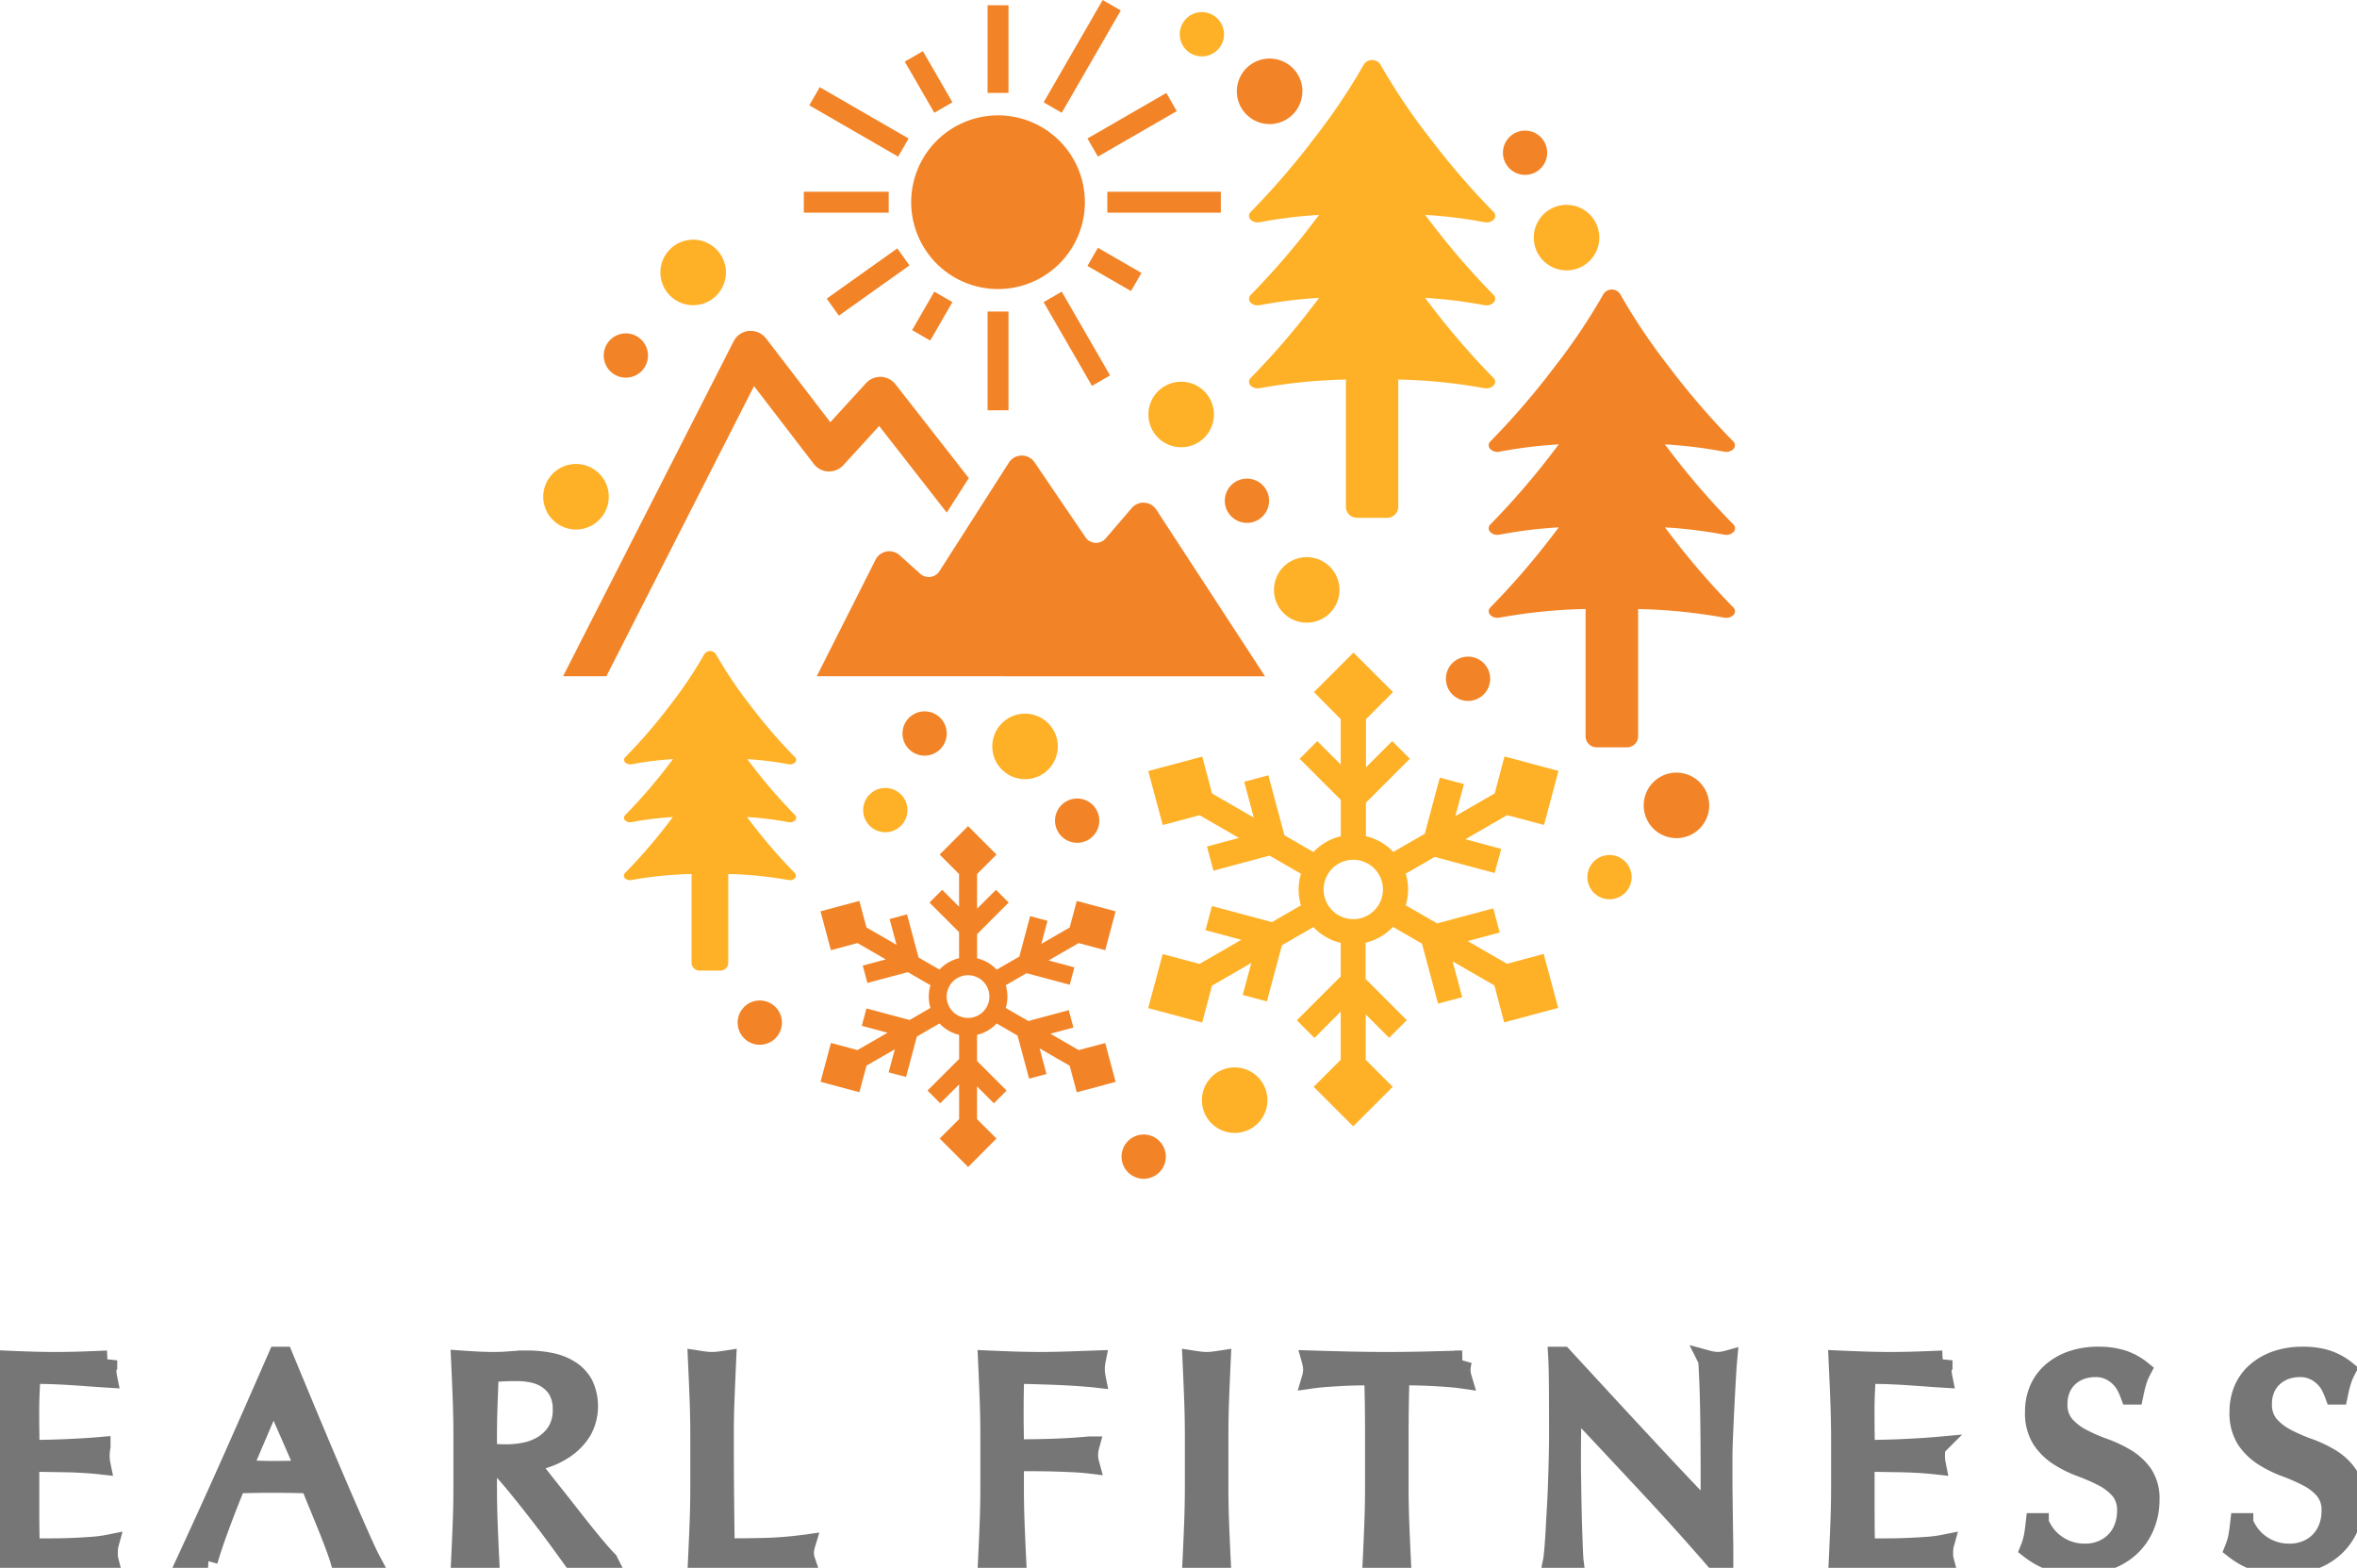 <svg id="グループ_3954" data-name="グループ 3954" xmlns="http://www.w3.org/2000/svg" xmlns:xlink="http://www.w3.org/1999/xlink" width="120.234" height="79.969" viewBox="0 0 120.234 79.969">
  <defs>
    <clipPath id="clip-path">
      <rect id="長方形_1421" data-name="長方形 1421" width="120.234" height="79.969" fill="none"/>
    </clipPath>
  </defs>
  <g id="グループ_3954-2" data-name="グループ 3954" clip-path="url(#clip-path)">
    <path id="パス_3669" data-name="パス 3669" d="M.607,229.579q-.037-.954-.082-1.908.671.03,1.334.052t1.334.022q.671,0,1.326-.022t1.326-.052a2.253,2.253,0,0,0,0,.894q-.477-.03-.872-.06l-.835-.059q-.439-.03-.961-.052t-1.252-.022q-.015.477-.037.909t-.023.983q0,.581.008,1.132t.007.834q.656,0,1.177-.015t.954-.037q.432-.022.8-.045t.693-.052a2.324,2.324,0,0,0-.045.462,2.245,2.245,0,0,0,.045.447q-.388-.044-.9-.074t-1.029-.037l-.968-.015q-.455-.007-.723-.007c0,.09,0,.186-.007.291s-.008.236-.008.395v1.475q0,.849.008,1.4t.022.835H2.939q.566,0,1.11-.023t1.028-.059a6.613,6.613,0,0,0,.842-.112,1.068,1.068,0,0,0-.037.231q-.007.127-.007.231a1.39,1.39,0,0,0,.044.387q-.671-.03-1.334-.03h-2.7q-.671,0-1.356.03.045-.954.082-1.9t.037-1.93v-2.563q0-.983-.037-1.937" transform="translate(-0.365 -158.285)" fill="#767676"/>
    <path id="パス_3670" data-name="パス 3670" d="M.607,229.579q-.037-.954-.082-1.908.671.03,1.334.052t1.334.022q.671,0,1.326-.022t1.326-.052a2.253,2.253,0,0,0,0,.894q-.477-.03-.872-.06l-.835-.059q-.439-.03-.961-.052t-1.252-.022q-.015.477-.037.909t-.023.983q0,.581.008,1.132t.007.834q.656,0,1.177-.015t.954-.037q.432-.022.8-.045t.693-.052a2.324,2.324,0,0,0-.045.462,2.245,2.245,0,0,0,.045.447q-.388-.044-.9-.074t-1.029-.037l-.968-.015q-.455-.007-.723-.007c0,.09,0,.186-.007.291s-.008.236-.008.395v1.475q0,.849.008,1.4t.022.835H2.939q.566,0,1.11-.023t1.028-.059a6.613,6.613,0,0,0,.842-.112,1.068,1.068,0,0,0-.037.231q-.007.127-.007.231a1.39,1.39,0,0,0,.044.387q-.671-.03-1.334-.03h-2.7q-.671,0-1.356.03.045-.954.082-1.9t.037-1.93v-2.563Q.644,230.532.607,229.579Z" transform="translate(-0.365 -158.285)" fill="none" stroke="#767676" stroke-miterlimit="10" stroke-width="1"/>
    <path id="パス_3671" data-name="パス 3671" d="M40.613,237.467a2.815,2.815,0,0,0-.395-.03h-.79a2.807,2.807,0,0,0-.395.03q-.1-.342-.283-.827t-.395-1.013l-.439-1.073q-.224-.544-.417-1.036-.477-.014-.969-.022t-.983-.008q-.462,0-.909.008t-.909.022q-.477,1.163-.864,2.213t-.581,1.736a5.1,5.1,0,0,0-1.1,0q1.207-2.607,2.354-5.186t2.31-5.245h.283q.357.864.775,1.87t.849,2.034q.432,1.028.864,2.041t.812,1.885q.38.872.685,1.557t.5,1.043m-6.6-4.634c.258,0,.526.005.8.015s.546.015.8.015q.417,0,.835-.008t.834-.022l-1.654-3.785Z" transform="translate(-21.678 -157.844)" fill="#767676"/>
    <path id="パス_3672" data-name="パス 3672" d="M40.613,237.467a2.815,2.815,0,0,0-.395-.03h-.79a2.807,2.807,0,0,0-.395.03q-.1-.342-.283-.827t-.395-1.013l-.439-1.073q-.224-.544-.417-1.036-.477-.014-.969-.022t-.983-.008q-.462,0-.909.008t-.909.022q-.477,1.163-.864,2.213t-.581,1.736a5.1,5.1,0,0,0-1.1,0q1.207-2.607,2.354-5.186t2.31-5.245h.283q.357.864.775,1.87t.849,2.034q.432,1.028.864,2.041t.812,1.885q.38.872.685,1.557T40.613,237.467Zm-6.6-4.634c.258,0,.526.005.8.015s.546.015.8.015q.417,0,.835-.008t.834-.022l-1.654-3.785Z" transform="translate(-21.678 -157.844)" fill="none" stroke="#767676" stroke-miterlimit="10" stroke-width="1"/>
    <path id="パス_3673" data-name="パス 3673" d="M77.26,231.532q0-.983-.037-1.93t-.082-1.93q.432.03.849.052t.849.022q.432,0,.849-.037t.85-.037a5.8,5.8,0,0,1,1.192.119,2.907,2.907,0,0,1,.991.395,1.99,1.99,0,0,1,.67.723,2.585,2.585,0,0,1-.074,2.347,2.991,2.991,0,0,1-.782.849,3.881,3.881,0,0,1-.991.521,4.965,4.965,0,0,1-.961.246q.179.224.492.626t.7.887q.387.485.8,1.013t.8,1.013q.387.484.73.887t.551.611a3.339,3.339,0,0,0-.447-.03H83.34a3.02,3.02,0,0,0-.432.03q-.224-.313-.678-.939t-1.006-1.341q-.552-.715-1.125-1.423t-1.051-1.2h-.566v1.088q0,.983.037,1.937t.082,1.878q-.343-.03-.73-.03t-.73.03q.044-.924.082-1.878t.037-1.937Zm1.222.849a3.024,3.024,0,0,0,.454.06q.246.015.544.015a4.686,4.686,0,0,0,.961-.1,2.792,2.792,0,0,0,.916-.365,2.175,2.175,0,0,0,.693-.7,2.054,2.054,0,0,0,.276-1.11,1.928,1.928,0,0,0-.216-.962,1.726,1.726,0,0,0-.559-.6,2.135,2.135,0,0,0-.745-.305,3.954,3.954,0,0,0-.79-.082q-.522,0-.864.023t-.581.052q-.03.819-.059,1.624t-.03,1.609Z" transform="translate(-53.631 -158.286)" fill="#767676"/>
    <path id="パス_3674" data-name="パス 3674" d="M77.26,231.532q0-.983-.037-1.93t-.082-1.93q.432.03.849.052t.849.022q.432,0,.849-.037t.85-.037a5.8,5.8,0,0,1,1.192.119,2.907,2.907,0,0,1,.991.395,1.99,1.99,0,0,1,.67.723,2.585,2.585,0,0,1-.074,2.347,2.991,2.991,0,0,1-.782.849,3.881,3.881,0,0,1-.991.521,4.965,4.965,0,0,1-.961.246q.179.224.492.626t.7.887q.387.485.8,1.013t.8,1.013q.387.484.73.887t.551.611a3.339,3.339,0,0,0-.447-.03H83.34a3.02,3.02,0,0,0-.432.03q-.224-.313-.678-.939t-1.006-1.341q-.552-.715-1.125-1.423t-1.051-1.2h-.566v1.088q0,.983.037,1.937t.082,1.878q-.343-.03-.73-.03t-.73.03q.044-.924.082-1.878t.037-1.937Zm1.222.849a3.024,3.024,0,0,0,.454.06q.246.015.544.015a4.686,4.686,0,0,0,.961-.1,2.792,2.792,0,0,0,.916-.365,2.175,2.175,0,0,0,.693-.7,2.054,2.054,0,0,0,.276-1.11,1.928,1.928,0,0,0-.216-.962,1.726,1.726,0,0,0-.559-.6,2.135,2.135,0,0,0-.745-.305,3.954,3.954,0,0,0-.79-.082q-.522,0-.864.023t-.581.052q-.03.819-.059,1.624t-.03,1.609Z" transform="translate(-53.631 -158.286)" fill="none" stroke="#767676" stroke-miterlimit="10" stroke-width="1"/>
    <path id="パス_3675" data-name="パス 3675" d="M116.875,229.6q-.037-.946-.082-1.93.193.03.372.052a2.847,2.847,0,0,0,.715,0q.179-.022.372-.052-.044.983-.082,1.93t-.037,1.93q0,1.877.015,3.256t.03,2.466q1.058,0,2.027-.022a19.194,19.194,0,0,0,2.086-.171,1.732,1.732,0,0,0-.074.447,1.391,1.391,0,0,0,.074.4q-.685-.03-1.371-.03h-2.749q-.663,0-1.378.03.045-.924.082-1.877t.037-1.937v-2.563q0-.983-.037-1.93" transform="translate(-81.199 -158.285)" fill="#767676"/>
    <path id="パス_3676" data-name="パス 3676" d="M116.875,229.6q-.037-.946-.082-1.93.193.03.372.052a2.847,2.847,0,0,0,.715,0q.179-.022.372-.052-.044.983-.082,1.93t-.037,1.93q0,1.877.015,3.256t.03,2.466q1.058,0,2.027-.022a19.194,19.194,0,0,0,2.086-.171,1.732,1.732,0,0,0-.074.447,1.391,1.391,0,0,0,.074.4q-.685-.03-1.371-.03h-2.749q-.663,0-1.378.03.045-.924.082-1.877t.037-1.937v-2.563Q116.912,230.547,116.875,229.6Z" transform="translate(-81.199 -158.285)" fill="none" stroke="#767676" stroke-miterlimit="10" stroke-width="1"/>
    <path id="パス_3677" data-name="パス 3677" d="M165.426,229.6q-.037-.946-.082-1.93.671.03,1.333.052t1.334.023q.671,0,1.356-.023t1.49-.052a2.253,2.253,0,0,0,0,.894q-.4-.045-.969-.082t-1.155-.06q-.589-.022-1.133-.037t-.9-.015q-.015.522-.022,1t-.007.954q0,.522.007.961t.007.917q.984,0,1.945-.03t1.9-.119a1.7,1.7,0,0,0,0,.894q-.373-.045-.842-.067t-.976-.037q-.507-.014-1.028-.015h-1v1.267q0,.984.037,1.937t.082,1.877q-.343-.03-.73-.03t-.73.03q.044-.924.082-1.877t.037-1.937v-2.563q0-.983-.037-1.93" transform="translate(-114.953 -158.285)" fill="#767676"/>
    <path id="パス_3678" data-name="パス 3678" d="M165.426,229.6q-.037-.946-.082-1.93.671.03,1.333.052t1.334.023q.671,0,1.356-.023t1.49-.052a2.253,2.253,0,0,0,0,.894q-.4-.045-.969-.082t-1.155-.06q-.589-.022-1.133-.037t-.9-.015q-.015.522-.022,1t-.007.954q0,.522.007.961t.007.917q.984,0,1.945-.03t1.9-.119a1.7,1.7,0,0,0,0,.894q-.373-.045-.842-.067t-.976-.037q-.507-.014-1.028-.015h-1v1.267q0,.984.037,1.937t.082,1.877q-.343-.03-.73-.03t-.73.03q.044-.924.082-1.877t.037-1.937v-2.563Q165.463,230.547,165.426,229.6Z" transform="translate(-114.953 -158.285)" fill="none" stroke="#767676" stroke-miterlimit="10" stroke-width="1"/>
    <path id="パス_3679" data-name="パス 3679" d="M199.651,229.6q-.037-.946-.082-1.93.193.03.373.052a2.847,2.847,0,0,0,.715,0q.178-.022.372-.052-.045.983-.082,1.93t-.037,1.93v2.563q0,.984.037,1.937t.082,1.877c-.229-.02-.472-.03-.73-.03s-.5.01-.73.03q.045-.924.082-1.877t.038-1.937v-2.563q0-.983-.038-1.93" transform="translate(-138.747 -158.285)" fill="#767676"/>
    <path id="パス_3680" data-name="パス 3680" d="M199.651,229.6q-.037-.946-.082-1.93.193.03.373.052a2.847,2.847,0,0,0,.715,0q.178-.022.372-.052-.045.983-.082,1.93t-.037,1.93v2.563q0,.984.037,1.937t.082,1.877c-.229-.02-.472-.03-.73-.03s-.5.01-.73.03q.045-.924.082-1.877t.038-1.937v-2.563Q199.688,230.547,199.651,229.6Z" transform="translate(-138.747 -158.285)" fill="none" stroke="#767676" stroke-miterlimit="10" stroke-width="1"/>
    <path id="パス_3681" data-name="パス 3681" d="M222.706,228.447q-.388,0-.812.007t-.849.03q-.425.022-.82.052t-.708.075a1.807,1.807,0,0,0,.075-.477,2.055,2.055,0,0,0-.075-.462q.983.03,1.922.052t1.922.022q.984,0,1.922-.022t1.922-.052a2.062,2.062,0,0,0-.075.477,1.756,1.756,0,0,0,.075.462q-.313-.045-.708-.075t-.82-.052q-.425-.022-.849-.03t-.812-.007q-.045,1.535-.045,3.085v2.563q0,.983.037,1.937t.082,1.877q-.343-.03-.73-.03t-.73.03q.045-.923.082-1.877t.037-1.937v-2.563q0-1.55-.044-3.085" transform="translate(-152.616 -158.286)" fill="#767676"/>
    <path id="パス_3682" data-name="パス 3682" d="M222.706,228.447q-.388,0-.812.007t-.849.03q-.425.022-.82.052t-.708.075a1.807,1.807,0,0,0,.075-.477,2.055,2.055,0,0,0-.075-.462q.983.03,1.922.052t1.922.022q.984,0,1.922-.022t1.922-.052a2.062,2.062,0,0,0-.075.477,1.756,1.756,0,0,0,.075.462q-.313-.045-.708-.075t-.82-.052q-.425-.022-.849-.03t-.812-.007q-.045,1.535-.045,3.085v2.563q0,.983.037,1.937t.082,1.877q-.343-.03-.73-.03t-.73.03q.045-.923.082-1.877t.037-1.937v-2.563Q222.751,229.981,222.706,228.447Z" transform="translate(-152.616 -158.286)" fill="none" stroke="#767676" stroke-miterlimit="10" stroke-width="1"/>
    <path id="パス_3683" data-name="パス 3683" d="M264.761,233.6q-1.937-2.079-3.874-4.135-.014.417-.03,1.118t-.015,1.907q0,.313.008.775c.005.308.009.631.015.969s.013.681.022,1.028.02.67.03.969.02.559.03.782.02.375.03.455a4.172,4.172,0,0,0-.522-.03,4.669,4.669,0,0,0-.551.03q.03-.149.066-.551t.068-.961q.029-.559.067-1.215t.059-1.311q.022-.656.037-1.282t.015-1.118q0-1.43-.008-2.459t-.037-1.535h.238q.909.984,1.945,2.109t2.056,2.22q1.02,1.1,1.937,2.071t1.6,1.662v-2.027q0-1.564-.022-3.047t-.1-2.794a2.146,2.146,0,0,0,.507.074,2.085,2.085,0,0,0,.477-.074q-.03.328-.067.983t-.075,1.4q-.037.745-.067,1.46t-.03,1.148v.894q0,.507.007,1.058t.015,1.11q.007.559.015,1.043t.007.842v.492h-.208q-1.714-1.982-3.651-4.06" transform="translate(-180.695 -157.844)" fill="#767676"/>
    <path id="パス_3684" data-name="パス 3684" d="M264.761,233.6q-1.937-2.079-3.874-4.135-.014.417-.03,1.118t-.015,1.907q0,.313.008.775c.005.308.009.631.015.969s.013.681.022,1.028.02.67.03.969.02.559.03.782.02.375.03.455a4.172,4.172,0,0,0-.522-.03,4.669,4.669,0,0,0-.551.03q.03-.149.066-.551t.068-.961q.029-.559.067-1.215t.059-1.311q.022-.656.037-1.282t.015-1.118q0-1.43-.008-2.459t-.037-1.535h.238q.909.984,1.945,2.109t2.056,2.22q1.02,1.1,1.937,2.071t1.6,1.662v-2.027q0-1.564-.022-3.047t-.1-2.794a2.146,2.146,0,0,0,.507.074,2.085,2.085,0,0,0,.477-.074q-.03.328-.067.983t-.075,1.4q-.037.745-.067,1.46t-.03,1.148v.894q0,.507.007,1.058t.015,1.11q.007.559.015,1.043t.007.842v.492h-.208Q266.7,235.679,264.761,233.6Z" transform="translate(-180.695 -157.844)" fill="none" stroke="#767676" stroke-miterlimit="10" stroke-width="1"/>
    <path id="パス_3685" data-name="パス 3685" d="M307.8,229.579q-.037-.954-.082-1.908.671.03,1.334.052t1.334.022q.671,0,1.326-.022t1.326-.052a2.253,2.253,0,0,0,0,.894q-.477-.03-.872-.06l-.834-.059q-.44-.03-.961-.052t-1.252-.022q-.015.477-.037.909t-.022.983q0,.581.007,1.132t.008.834q.655,0,1.177-.015t.954-.037q.432-.022.8-.045t.693-.052a2.348,2.348,0,0,0-.045.462,2.27,2.27,0,0,0,.045.447q-.388-.044-.9-.074t-1.028-.037l-.969-.015q-.454-.007-.723-.007c0,.09,0,.186-.008.291s-.007.236-.007.395v1.475q0,.849.007,1.4t.022.835h1.043q.566,0,1.11-.023t1.028-.059a6.619,6.619,0,0,0,.842-.112,1.034,1.034,0,0,0-.037.231q-.008.127-.008.231a1.377,1.377,0,0,0,.045.387q-.671-.03-1.334-.03h-2.7q-.671,0-1.356.03.045-.954.082-1.9t.037-1.93v-2.563q0-.983-.037-1.937" transform="translate(-213.938 -158.285)" fill="#767676"/>
    <path id="パス_3686" data-name="パス 3686" d="M307.8,229.579q-.037-.954-.082-1.908.671.03,1.334.052t1.334.022q.671,0,1.326-.022t1.326-.052a2.253,2.253,0,0,0,0,.894q-.477-.03-.872-.06l-.834-.059q-.44-.03-.961-.052t-1.252-.022q-.015.477-.037.909t-.022.983q0,.581.007,1.132t.008.834q.655,0,1.177-.015t.954-.037q.432-.022.8-.045t.693-.052a2.348,2.348,0,0,0-.045.462,2.27,2.27,0,0,0,.045.447q-.388-.044-.9-.074t-1.028-.037l-.969-.015q-.454-.007-.723-.007c0,.09,0,.186-.008.291s-.007.236-.007.395v1.475q0,.849.007,1.4t.022.835h1.043q.566,0,1.11-.023t1.028-.059a6.619,6.619,0,0,0,.842-.112,1.034,1.034,0,0,0-.037.231q-.008.127-.008.231a1.377,1.377,0,0,0,.045.387q-.671-.03-1.334-.03h-2.7q-.671,0-1.356.03.045-.954.082-1.9t.037-1.93v-2.563Q307.839,230.532,307.8,229.579Z" transform="translate(-213.938 -158.285)" fill="none" stroke="#767676" stroke-miterlimit="10" stroke-width="1"/>
    <path id="パス_3687" data-name="パス 3687" d="M340.528,236.073a2.457,2.457,0,0,0,.492.5,2.492,2.492,0,0,0,1.542.507,2.205,2.205,0,0,0,.887-.171,1.976,1.976,0,0,0,1.1-1.147,2.371,2.371,0,0,0,.149-.842,1.6,1.6,0,0,0-.35-1.088,2.9,2.9,0,0,0-.872-.671,10.184,10.184,0,0,0-1.125-.492,5.789,5.789,0,0,1-1.125-.559,2.981,2.981,0,0,1-.872-.857,2.475,2.475,0,0,1-.35-1.4,2.828,2.828,0,0,1,.223-1.14,2.48,2.48,0,0,1,.648-.887,3.057,3.057,0,0,1,1.021-.581,4.032,4.032,0,0,1,1.341-.209,3.987,3.987,0,0,1,1.237.171,3.088,3.088,0,0,1,.969.529,3.186,3.186,0,0,0-.223.536q-.09.283-.179.715h-.179a3.845,3.845,0,0,0-.2-.454,1.743,1.743,0,0,0-.343-.454,1.929,1.929,0,0,0-.514-.35,1.653,1.653,0,0,0-.715-.142,2.13,2.13,0,0,0-.767.134,1.84,1.84,0,0,0-.611.38,1.681,1.681,0,0,0-.4.589,1.926,1.926,0,0,0-.142.745,1.621,1.621,0,0,0,.35,1.1,2.987,2.987,0,0,0,.872.678,8.607,8.607,0,0,0,1.125.492,6.344,6.344,0,0,1,1.125.529,2.883,2.883,0,0,1,.872.8,2.218,2.218,0,0,1,.35,1.311,3.435,3.435,0,0,1-.246,1.3,3.046,3.046,0,0,1-.715,1.066,3.185,3.185,0,0,1-1.147.7,4.507,4.507,0,0,1-1.542.246,3.845,3.845,0,0,1-1.5-.246,4.075,4.075,0,0,1-.961-.559,3.506,3.506,0,0,0,.186-.618q.052-.276.1-.708h.179a2.988,2.988,0,0,0,.321.544" transform="translate(-236.204 -157.844)" fill="#767676"/>
    <path id="パス_3688" data-name="パス 3688" d="M340.528,236.073a2.457,2.457,0,0,0,.492.5,2.492,2.492,0,0,0,1.542.507,2.205,2.205,0,0,0,.887-.171,1.976,1.976,0,0,0,1.1-1.147,2.371,2.371,0,0,0,.149-.842,1.6,1.6,0,0,0-.35-1.088,2.9,2.9,0,0,0-.872-.671,10.184,10.184,0,0,0-1.125-.492,5.789,5.789,0,0,1-1.125-.559,2.981,2.981,0,0,1-.872-.857,2.475,2.475,0,0,1-.35-1.4,2.828,2.828,0,0,1,.223-1.14,2.48,2.48,0,0,1,.648-.887,3.057,3.057,0,0,1,1.021-.581,4.032,4.032,0,0,1,1.341-.209,3.987,3.987,0,0,1,1.237.171,3.088,3.088,0,0,1,.969.529,3.186,3.186,0,0,0-.223.536q-.09.283-.179.715h-.179a3.845,3.845,0,0,0-.2-.454,1.743,1.743,0,0,0-.343-.454,1.929,1.929,0,0,0-.514-.35,1.653,1.653,0,0,0-.715-.142,2.13,2.13,0,0,0-.767.134,1.84,1.84,0,0,0-.611.38,1.681,1.681,0,0,0-.4.589,1.926,1.926,0,0,0-.142.745,1.621,1.621,0,0,0,.35,1.1,2.987,2.987,0,0,0,.872.678,8.607,8.607,0,0,0,1.125.492,6.344,6.344,0,0,1,1.125.529,2.883,2.883,0,0,1,.872.8,2.218,2.218,0,0,1,.35,1.311,3.435,3.435,0,0,1-.246,1.3,3.046,3.046,0,0,1-.715,1.066,3.185,3.185,0,0,1-1.147.7,4.507,4.507,0,0,1-1.542.246,3.845,3.845,0,0,1-1.5-.246,4.075,4.075,0,0,1-.961-.559,3.506,3.506,0,0,0,.186-.618q.052-.276.1-.708h.179A2.988,2.988,0,0,0,340.528,236.073Z" transform="translate(-236.204 -157.844)" fill="none" stroke="#767676" stroke-miterlimit="10" stroke-width="1"/>
    <path id="パス_3689" data-name="パス 3689" d="M374.753,236.073a2.456,2.456,0,0,0,.492.5,2.492,2.492,0,0,0,1.542.507,2.205,2.205,0,0,0,.887-.171,1.976,1.976,0,0,0,1.1-1.147,2.372,2.372,0,0,0,.149-.842,1.6,1.6,0,0,0-.35-1.088,2.9,2.9,0,0,0-.872-.671,10.176,10.176,0,0,0-1.125-.492,5.79,5.79,0,0,1-1.125-.559,2.981,2.981,0,0,1-.872-.857,2.475,2.475,0,0,1-.35-1.4,2.828,2.828,0,0,1,.223-1.14,2.48,2.48,0,0,1,.648-.887,3.057,3.057,0,0,1,1.021-.581,4.033,4.033,0,0,1,1.341-.209,3.987,3.987,0,0,1,1.237.171,3.088,3.088,0,0,1,.969.529,3.189,3.189,0,0,0-.223.536q-.09.283-.179.715h-.179a3.845,3.845,0,0,0-.2-.454,1.743,1.743,0,0,0-.343-.454,1.929,1.929,0,0,0-.514-.35,1.653,1.653,0,0,0-.715-.142,2.129,2.129,0,0,0-.767.134,1.84,1.84,0,0,0-.611.38,1.681,1.681,0,0,0-.4.589,1.926,1.926,0,0,0-.142.745,1.621,1.621,0,0,0,.35,1.1,2.987,2.987,0,0,0,.872.678,8.611,8.611,0,0,0,1.125.492,6.343,6.343,0,0,1,1.125.529,2.883,2.883,0,0,1,.872.8,2.217,2.217,0,0,1,.35,1.311,3.435,3.435,0,0,1-.246,1.3,3.046,3.046,0,0,1-.715,1.066,3.185,3.185,0,0,1-1.147.7,4.507,4.507,0,0,1-1.542.246,3.845,3.845,0,0,1-1.5-.246,4.075,4.075,0,0,1-.961-.559,3.514,3.514,0,0,0,.186-.618q.052-.276.1-.708h.179a2.99,2.99,0,0,0,.321.544" transform="translate(-259.998 -157.844)" fill="#767676"/>
    <path id="パス_3690" data-name="パス 3690" d="M374.753,236.073a2.456,2.456,0,0,0,.492.5,2.492,2.492,0,0,0,1.542.507,2.205,2.205,0,0,0,.887-.171,1.976,1.976,0,0,0,1.1-1.147,2.372,2.372,0,0,0,.149-.842,1.6,1.6,0,0,0-.35-1.088,2.9,2.9,0,0,0-.872-.671,10.176,10.176,0,0,0-1.125-.492,5.79,5.79,0,0,1-1.125-.559,2.981,2.981,0,0,1-.872-.857,2.475,2.475,0,0,1-.35-1.4,2.828,2.828,0,0,1,.223-1.14,2.48,2.48,0,0,1,.648-.887,3.057,3.057,0,0,1,1.021-.581,4.033,4.033,0,0,1,1.341-.209,3.987,3.987,0,0,1,1.237.171,3.088,3.088,0,0,1,.969.529,3.189,3.189,0,0,0-.223.536q-.09.283-.179.715h-.179a3.845,3.845,0,0,0-.2-.454,1.743,1.743,0,0,0-.343-.454,1.929,1.929,0,0,0-.514-.35,1.653,1.653,0,0,0-.715-.142,2.129,2.129,0,0,0-.767.134,1.84,1.84,0,0,0-.611.38,1.681,1.681,0,0,0-.4.589,1.926,1.926,0,0,0-.142.745,1.621,1.621,0,0,0,.35,1.1,2.987,2.987,0,0,0,.872.678,8.611,8.611,0,0,0,1.125.492,6.343,6.343,0,0,1,1.125.529,2.883,2.883,0,0,1,.872.8,2.217,2.217,0,0,1,.35,1.311,3.435,3.435,0,0,1-.246,1.3,3.046,3.046,0,0,1-.715,1.066,3.185,3.185,0,0,1-1.147.7,4.507,4.507,0,0,1-1.542.246,3.845,3.845,0,0,1-1.5-.246,4.075,4.075,0,0,1-.961-.559,3.514,3.514,0,0,0,.186-.618q.052-.276.1-.708h.179A2.99,2.99,0,0,0,374.753,236.073Z" transform="translate(-259.998 -157.844)" fill="none" stroke="#767676" stroke-miterlimit="10" stroke-width="1"/>
    <path id="パス_3691" data-name="パス 3691" d="M221.165,22.558a.5.5,0,0,0,.37-.148.271.271,0,0,0-.015-.39,38.935,38.935,0,0,1-3.248-3.768c-.067-.087-.146-.191-.235-.309a23.654,23.654,0,0,1,3.013.371.6.6,0,0,0,.116.012.5.5,0,0,0,.37-.148.271.271,0,0,0-.015-.39,38.928,38.928,0,0,1-3.248-3.768,31.015,31.015,0,0,1-2.528-3.763.51.51,0,0,0-.829,0,31.053,31.053,0,0,1-2.527,3.763,38.969,38.969,0,0,1-3.248,3.768.271.271,0,0,0-.015.39.5.5,0,0,0,.37.148.6.6,0,0,0,.116-.012,23.641,23.641,0,0,1,3.013-.371l-.235.309a38.976,38.976,0,0,1-3.248,3.768.271.271,0,0,0-.015.39.5.5,0,0,0,.37.148.575.575,0,0,0,.116-.012,23.7,23.7,0,0,1,3.013-.371l-.235.309a38.97,38.97,0,0,1-3.248,3.768.271.271,0,0,0-.015.39.5.5,0,0,0,.37.148.6.6,0,0,0,.116-.011,27.657,27.657,0,0,1,4.379-.438v6.489a.566.566,0,0,0,.564.564H216.1a.566.566,0,0,0,.564-.564V26.342a27.666,27.666,0,0,1,4.38.438.6.6,0,0,0,.116.011.5.5,0,0,0,.37-.148.271.271,0,0,0-.015-.39,38.929,38.929,0,0,1-3.248-3.768c-.067-.087-.146-.191-.235-.309a23.709,23.709,0,0,1,3.013.371.574.574,0,0,0,.116.012" transform="translate(-145.337 -6.982)" fill="#feb127"/>
    <path id="パス_3692" data-name="パス 3692" d="M261.3,60.967a.5.5,0,0,0,.37-.148.271.271,0,0,0-.015-.39A38.929,38.929,0,0,1,258.4,56.66c-.067-.087-.146-.191-.235-.309a23.652,23.652,0,0,1,3.013.371.6.6,0,0,0,.116.012.5.5,0,0,0,.37-.148.271.271,0,0,0-.015-.39,38.922,38.922,0,0,1-3.248-3.768,31.015,31.015,0,0,1-2.528-3.763.51.51,0,0,0-.829,0,31.05,31.05,0,0,1-2.527,3.763,38.97,38.97,0,0,1-3.248,3.768.271.271,0,0,0-.015.39.5.5,0,0,0,.37.148.6.6,0,0,0,.116-.012,23.64,23.64,0,0,1,3.013-.371l-.235.309a38.976,38.976,0,0,1-3.248,3.768.271.271,0,0,0-.015.39.5.5,0,0,0,.37.148.575.575,0,0,0,.116-.012,23.7,23.7,0,0,1,3.013-.371l-.235.309a38.968,38.968,0,0,1-3.248,3.768.271.271,0,0,0-.015.39.5.5,0,0,0,.37.148.6.6,0,0,0,.116-.011,27.655,27.655,0,0,1,4.379-.438V71.24a.566.566,0,0,0,.564.564h1.552a.566.566,0,0,0,.564-.564V64.751a27.663,27.663,0,0,1,4.38.438.6.6,0,0,0,.116.011.5.5,0,0,0,.37-.148.271.271,0,0,0-.015-.39,38.921,38.921,0,0,1-3.248-3.768c-.067-.087-.146-.191-.235-.309a23.709,23.709,0,0,1,3.013.371.574.574,0,0,0,.116.012" transform="translate(-173.238 -33.685)" fill="#f28427"/>
    <path id="パス_3693" data-name="パス 3693" d="M112.941,117.681a.348.348,0,0,0,.258-.1.189.189,0,0,0-.011-.272,27.239,27.239,0,0,1-2.268-2.632l-.164-.216a16.492,16.492,0,0,1,2.1.259.408.408,0,0,0,.081.008.348.348,0,0,0,.258-.1.189.189,0,0,0-.011-.272,27.239,27.239,0,0,1-2.268-2.632,21.638,21.638,0,0,1-1.765-2.628.356.356,0,0,0-.579,0,21.707,21.707,0,0,1-1.765,2.628,27.2,27.2,0,0,1-2.269,2.632.189.189,0,0,0-.011.272.349.349,0,0,0,.258.1.4.4,0,0,0,.081-.008,16.5,16.5,0,0,1,2.1-.259l-.164.216a27.237,27.237,0,0,1-2.269,2.632.189.189,0,0,0-.011.272.349.349,0,0,0,.258.1.4.4,0,0,0,.081-.008,16.559,16.559,0,0,1,2.1-.259l-.164.215a27.165,27.165,0,0,1-2.269,2.632.189.189,0,0,0-.011.273.349.349,0,0,0,.258.1.4.4,0,0,0,.081-.008,19.341,19.341,0,0,1,3.059-.306v4.532a.4.4,0,0,0,.394.394h1.084a.4.4,0,0,0,.394-.394v-4.532a19.336,19.336,0,0,1,3.058.306.409.409,0,0,0,.081.008.348.348,0,0,0,.258-.1.189.189,0,0,0-.011-.273,27.2,27.2,0,0,1-2.268-2.632l-.164-.215a16.553,16.553,0,0,1,2.1.259.409.409,0,0,0,.081.008" transform="translate(-72.637 -75.739)" fill="#feb127"/>
    <path id="パス_3694" data-name="パス 3694" d="M159.569,87.511l-5.545-8.5a.785.785,0,0,0-1.253-.082l-1.33,1.549a.649.649,0,0,1-.493.226h-.036a.651.651,0,0,1-.5-.283l-2.6-3.826a.785.785,0,0,0-1.31.018l-3.54,5.536a.648.648,0,0,1-.979.133l-1.055-.948a.785.785,0,0,0-1.225.23l-3,5.944Z" transform="translate(-95.039 -53.015)" fill="#f28427"/>
    <path id="パス_3695" data-name="パス 3695" d="M96.452,73l7.531-14.8,3.049,3.97a.981.981,0,0,0,.739.384h.041a.988.988,0,0,0,.728-.32l1.828-2,3.447,4.418,1.125-1.76L111.2,58.107a.983.983,0,0,0-.738-.378h-.039a.986.986,0,0,0-.726.32l-1.822,1.993L104.6,55.77a.991.991,0,0,0-.781-.385c-.029,0-.059,0-.088,0a.979.979,0,0,0-.787.53L94.242,73Z" transform="translate(-65.52 -38.506)" fill="#f28427"/>
    <path id="パス_3696" data-name="パス 3696" d="M156.945,28.168a4.43,4.43,0,1,0-4.43-4.43,4.43,4.43,0,0,0,4.43,4.43" transform="translate(-106.034 -13.424)" fill="#f28427"/>
    <rect id="長方形_1409" data-name="長方形 1409" width="1.068" height="4.472" transform="translate(50.377 0.267)" fill="#f28427"/>
    <rect id="長方形_1410" data-name="長方形 1410" width="1.068" height="3.013" transform="matrix(0.866, -0.5, 0.5, 0.866, 46.154, 3.143)" fill="#f28427"/>
    <rect id="長方形_1411" data-name="長方形 1411" width="1.068" height="5.234" transform="matrix(0.5, -0.866, 0.866, 0.5, 41.283, 5.372)" fill="#f28427"/>
    <rect id="長方形_1412" data-name="長方形 1412" width="4.331" height="1.068" transform="translate(41.004 9.78)" fill="#f28427"/>
    <rect id="長方形_1413" data-name="長方形 1413" width="4.42" height="1.067" transform="matrix(0.815, -0.58, 0.58, 0.815, 42.172, 15.232)" fill="#f28427"/>
    <rect id="長方形_1414" data-name="長方形 1414" width="2.266" height="1.067" transform="translate(46.528 16.838) rotate(-60.001)" fill="#f28427"/>
    <rect id="長方形_1415" data-name="長方形 1415" width="1.068" height="5.038" transform="translate(50.377 15.89)" fill="#f28427"/>
    <rect id="長方形_1416" data-name="長方形 1416" width="1.067" height="4.933" transform="translate(53.236 15.41) rotate(-30)" fill="#f28427"/>
    <rect id="長方形_1417" data-name="長方形 1417" width="1.068" height="2.565" transform="translate(55.472 13.564) rotate(-59.998)" fill="#f28427"/>
    <rect id="長方形_1418" data-name="長方形 1418" width="5.789" height="1.068" transform="translate(56.487 9.78)" fill="#f28427"/>
    <rect id="長方形_1419" data-name="長方形 1419" width="4.644" height="1.068" transform="translate(55.473 7.064) rotate(-29.999)" fill="#f28427"/>
    <rect id="長方形_1420" data-name="長方形 1420" width="6.026" height="1.067" transform="translate(53.237 5.219) rotate(-60.001)" fill="#f28427"/>
    <path id="パス_3697" data-name="パス 3697" d="M210.486,125.093l-2.006-1.158,1.632-.438-.33-1.232-2.865.768-1.6-.926a2.782,2.782,0,0,0,0-1.611l1.48-.854,3.06.82.33-1.232-1.828-.49,2.13-1.23,1.883.5.738-2.754-2.754-.738-.5,1.883-2.006,1.158.437-1.632-1.232-.33-.768,2.865-1.605.927a2.79,2.79,0,0,0-1.394-.806v-1.709l2.24-2.24-.9-.9-1.338,1.338v-2.459l1.378-1.378-2.016-2.016-2.016,2.016L202,112.613v2.317l-1.195-1.195-.9.9,2.1,2.1v1.852a2.79,2.79,0,0,0-1.394.806l-1.481-.855-.82-3.06-1.232.33.489,1.828-2.13-1.23-.5-1.883-2.754.738.738,2.754,1.883-.5,2.006,1.158-1.632.438.33,1.232,2.865-.768,1.6.926a2.782,2.782,0,0,0,0,1.611l-1.48.854-3.06-.82-.33,1.232,1.828.49-2.13,1.23-1.883-.5-.738,2.755,2.754.738.5-1.883,2.006-1.158-.437,1.632,1.232.33.768-2.865,1.605-.927a2.791,2.791,0,0,0,1.394.806v1.709l-2.24,2.24.9.9L202,127.531v2.459l-1.378,1.378,2.016,2.016,2.016-2.016-1.378-1.378v-2.317l1.195,1.195.9-.9-2.1-2.1v-1.852a2.791,2.791,0,0,0,1.394-.806l1.481.855.82,3.06,1.232-.33-.489-1.827,2.13,1.23.5,1.883,2.754-.738-.738-2.755Zm-7.844-2.278a1.514,1.514,0,1,1,1.514-1.514,1.516,1.516,0,0,1-1.514,1.514" transform="translate(-133.609 -75.932)" fill="#feb127"/>
    <path id="パス_3698" data-name="パス 3698" d="M150.494,149.687l-1.444-.834,1.175-.315-.238-.887-2.062.553-1.154-.666a2,2,0,0,0,0-1.159l1.065-.615,2.2.59.238-.887-1.315-.353,1.533-.885,1.355.363.531-1.982-1.982-.531-.363,1.355-1.444.834.315-1.175-.887-.238-.552,2.062-1.155.667a2.01,2.01,0,0,0-1-.58v-1.23l1.612-1.612-.649-.649-.963.963v-1.77l.992-.992-1.451-1.451-1.451,1.451.992.992v1.667l-.86-.86-.649.649,1.509,1.509V145a2.01,2.01,0,0,0-1,.58l-1.066-.615-.59-2.2-.887.238.352,1.315-1.533-.885-.363-1.355-1.982.531.531,1.982,1.355-.363,1.444.834-1.175.315.238.887,2.062-.553,1.154.667a2,2,0,0,0,0,1.159l-1.065.615-2.2-.59-.238.887,1.315.352-1.533.885-1.355-.363-.531,1.982,1.982.531.363-1.355,1.444-.834-.315,1.175.887.237.553-2.062,1.155-.667a2,2,0,0,0,1,.58v1.23l-1.612,1.612.649.649.963-.963v1.77l-.992.992,1.451,1.451L146.3,154.2l-.992-.992v-1.667l.86.86.649-.649-1.509-1.509v-1.333a2,2,0,0,0,1-.58l1.066.616.59,2.2.887-.238L148.5,149.6l1.533.885.363,1.355,1.982-.531-.531-1.982Zm-5.645-1.639a1.09,1.09,0,1,1,1.09-1.09,1.091,1.091,0,0,1-1.09,1.09" transform="translate(-95.468 -96.125)" fill="#f28427"/>
    <path id="パス_3699" data-name="パス 3699" d="M195.565,65.561a1.671,1.671,0,1,1-1.671-1.671,1.671,1.671,0,0,1,1.671,1.671" transform="translate(-133.641 -44.419)" fill="#feb127"/>
    <path id="パス_3700" data-name="パス 3700" d="M94.269,79.327A1.671,1.671,0,1,1,92.6,77.656a1.671,1.671,0,0,1,1.671,1.671" transform="translate(-63.216 -53.989)" fill="#feb127"/>
    <path id="パス_3701" data-name="パス 3701" d="M216.58,94.92a1.671,1.671,0,1,1-1.671-1.671,1.671,1.671,0,0,1,1.671,1.671" transform="translate(-148.251 -64.83)" fill="#feb127"/>
    <path id="パス_3702" data-name="パス 3702" d="M278.467,130.98a1.671,1.671,0,1,1-1.671-1.671,1.671,1.671,0,0,1,1.671,1.671" transform="translate(-191.277 -89.9)" fill="#f28427"/>
    <path id="パス_3703" data-name="パス 3703" d="M204.519,180.319a1.671,1.671,0,1,1-1.671-1.671,1.671,1.671,0,0,1,1.671,1.671" transform="translate(-139.866 -124.202)" fill="#feb127"/>
    <path id="パス_3704" data-name="パス 3704" d="M169.434,121.113a1.671,1.671,0,1,1-1.671-1.671,1.671,1.671,0,0,1,1.671,1.671" transform="translate(-115.474 -83.04)" fill="#feb127"/>
    <path id="パス_3705" data-name="パス 3705" d="M113.882,41.8a1.671,1.671,0,1,1-1.671-1.671,1.671,1.671,0,0,1,1.671,1.671" transform="translate(-76.852 -27.903)" fill="#feb127"/>
    <path id="パス_3706" data-name="パス 3706" d="M260.071,35.958a1.671,1.671,0,1,1-1.671-1.671,1.671,1.671,0,0,1,1.671,1.671" transform="translate(-178.488 -23.838)" fill="#feb127"/>
    <path id="パス_3707" data-name="パス 3707" d="M210.367,11.471A1.671,1.671,0,1,1,208.7,9.8a1.671,1.671,0,0,1,1.671,1.671" transform="translate(-143.932 -6.813)" fill="#f28427"/>
    <path id="パス_3708" data-name="パス 3708" d="M207.272,81.234a1.129,1.129,0,1,1-1.129-1.129,1.129,1.129,0,0,1,1.129,1.129" transform="translate(-142.534 -55.692)" fill="#f28427"/>
    <path id="パス_3709" data-name="パス 3709" d="M244.277,111.029a1.129,1.129,0,1,1-1.129-1.129,1.129,1.129,0,0,1,1.129,1.129" transform="translate(-168.261 -76.406)" fill="#f28427"/>
    <path id="パス_3710" data-name="パス 3710" d="M267.953,144.229a1.129,1.129,0,1,1-1.128-1.129,1.129,1.129,0,0,1,1.128,1.129" transform="translate(-184.721 -99.488)" fill="#feb127"/>
    <path id="パス_3711" data-name="パス 3711" d="M189.986,191.01a1.129,1.129,0,1,1-1.129-1.129,1.129,1.129,0,0,1,1.129,1.129" transform="translate(-130.516 -132.012)" fill="#f28427"/>
    <path id="パス_3712" data-name="パス 3712" d="M178.851,134.776a1.129,1.129,0,1,1-1.129-1.129,1.129,1.129,0,0,1,1.129,1.129" transform="translate(-122.774 -92.916)" fill="#f28427"/>
    <path id="パス_3713" data-name="パス 3713" d="M153.317,120.2a1.129,1.129,0,1,1-1.129-1.129,1.129,1.129,0,0,1,1.129,1.129" transform="translate(-105.022 -82.786)" fill="#f28427"/>
    <path id="パス_3714" data-name="パス 3714" d="M146.738,133a1.129,1.129,0,1,1-1.129-1.129A1.129,1.129,0,0,1,146.738,133" transform="translate(-100.448 -91.679)" fill="#feb127"/>
    <path id="パス_3715" data-name="パス 3715" d="M125.731,168.576a1.129,1.129,0,1,1-1.129-1.129,1.129,1.129,0,0,1,1.129,1.129" transform="translate(-85.844 -116.415)" fill="#f28427"/>
    <path id="パス_3716" data-name="パス 3716" d="M253.821,22.99a1.129,1.129,0,1,1-1.129-1.129,1.129,1.129,0,0,1,1.129,1.129" transform="translate(-174.896 -15.199)" fill="#f28427"/>
    <path id="パス_3717" data-name="パス 3717" d="M103.3,56.93a1.129,1.129,0,1,1-1.129-1.129A1.129,1.129,0,0,1,103.3,56.93" transform="translate(-70.245 -38.795)" fill="#f28427"/>
    <path id="パス_3718" data-name="パス 3718" d="M199.732,3.157A1.129,1.129,0,1,1,198.6,2.028a1.129,1.129,0,0,1,1.129,1.129" transform="translate(-137.292 -1.41)" fill="#feb127"/>
  </g>
</svg>
